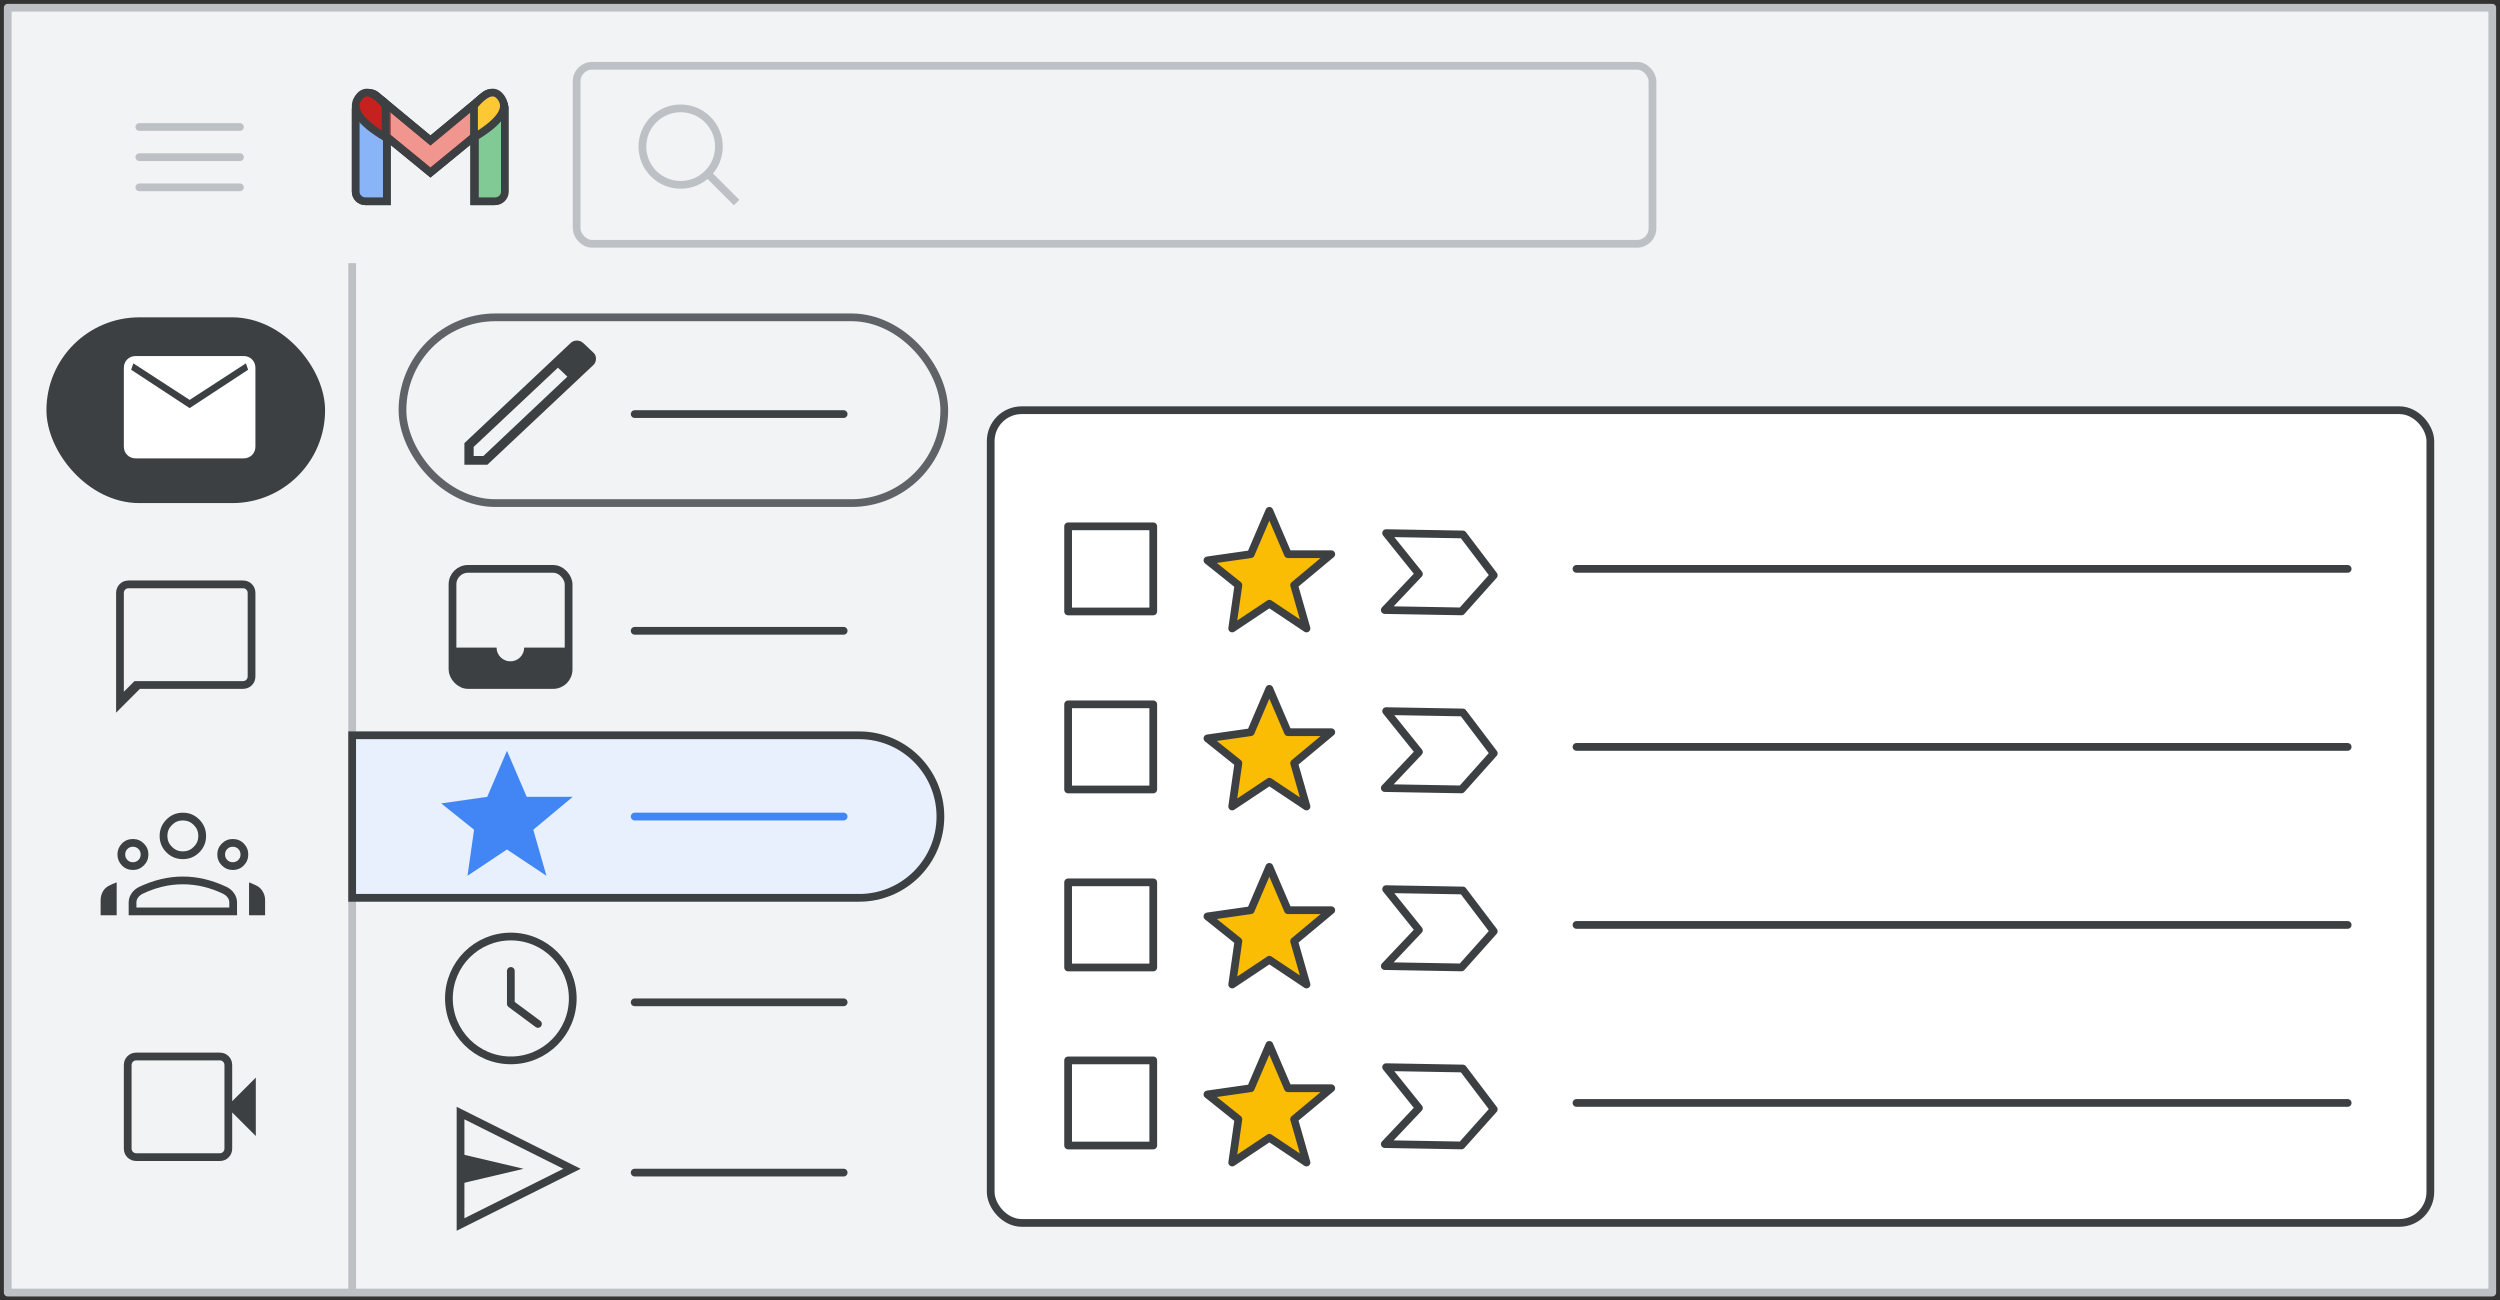 <?xml version="1.0" encoding="UTF-8"?>
<svg width="323px" height="168px" viewBox="0 0 323 168" version="1.1" xmlns="http://www.w3.org/2000/svg" xmlns:xlink="http://www.w3.org/1999/xlink">
    <rect x="0" y="0" width="323" height="168" fill="#333333" stroke="none"/>
    <title>gmail-new-star</title>
    <g id="gmail-new-star" stroke="none" stroke-width="1" fill="none" fill-rule="evenodd">
        <g id="Gmail/frame-left-nav-open-menu" transform="translate(1, 1)">
            <g id="Frames/desktop-light" fill="#F1F3F4" stroke="#BDC1C6" stroke-linejoin="round">
                <rect id="border-copy" x="0" y="0" width="321" height="166"></rect>
            </g>
            <rect id="Rectangle" stroke="#3C4043" fill="#FFFFFF" x="127" y="52" width="186" height="105" rx="4"></rect>
            <g id="Group-3" transform="translate(51, 40)">
                <g id="Group-2">
                    <rect id="Rectangle" stroke="#5F6368" x="0" y="0" width="70" height="24" rx="12"></rect>
                    <line x1="30" y1="12.5" x2="57" y2="12.5" id="Line-2" stroke="#3C4043" stroke-linecap="round"></line>
                </g>
                <g id="edit_BASELINE_P900_20dp" transform="translate(8, 3)" fill="#3C4043" fill-rule="nonzero">
                    <path d="M1.197,14.919 L2.448,14.919 L13.301,4.666 L12.702,4.076 L12.077,3.512 L1.197,13.74 L1.197,14.919 Z M0,16.047 L0,13.253 L13.681,0.359 C13.917,0.12 14.198,0 14.525,0 C14.851,0 15.141,0.12 15.395,0.359 L16.646,1.538 C16.882,1.743 17,2.012 17,2.346 C17,2.679 16.882,2.957 16.646,3.178 L2.965,16.047 L0,16.047 Z M15.803,2.333 L14.552,1.153 L15.803,2.333 Z M13.301,4.666 L12.702,4.076 L12.077,3.512 L12.077,3.486 L13.301,4.666 Z" id="Shape"></path>
                </g>
            </g>
            <line x1="44.5" y1="33.5" x2="44.5" y2="165.5" id="Line" stroke="#BDC1C6" stroke-linecap="square"></line>
            <g id="Group-2" transform="translate(57, 72)">
                <line x1="24" y1="8.5" x2="51" y2="8.5" id="Line-2" stroke="#3C4043" stroke-linecap="round"></line>
                <g id="Icons/inbox-dark-grey" transform="translate(-0.037, 0)">
                    <g id="Group" transform="translate(0, 0)">
                        <rect id="Rectangle" stroke="#3C4043" x="0.5" y="0.5" width="15" height="15" rx="2"></rect>
                        <path d="M15.113,10.667 L15.113,15.111 L0.843,15.111 L0.843,10.667 L6.194,10.667 L6.194,10.667 C6.194,11.649 6.993,12.444 7.978,12.444 C8.963,12.444 9.761,11.649 9.761,10.667 L15.113,10.667 Z" id="Combined-Shape" fill="#3C4043"></path>
                    </g>
                </g>
            </g>
            <g id="Group-3" transform="translate(44.5, 94)" fill="#E8F0FE" stroke="#3C4043">
                <path d="M0,0 L65.5,0 C71.299,-1.06525716e-15 76,4.701 76,10.5 C76,16.299 71.299,21 65.5,21 L0,21 L0,21 L0,0 Z" id="Rectangle"></path>
            </g>
            <g id="Group-4" transform="translate(57, 120)" stroke="#3C4043">
                <line x1="24" y1="8.5" x2="51" y2="8.5" id="Line-2" stroke-linecap="round"></line>
                <g id="clock">
                    <circle id="Oval" fill-rule="nonzero" cx="8" cy="8" r="8"></circle>
                    <polyline id="Path-12" stroke-linecap="round" stroke-linejoin="round" points="8 4.444 8 8.699 11.504 11.293"></polyline>
                </g>
            </g>
            <g id="Group-6" transform="translate(58, 142)">
                <line x1="23" y1="8.5" x2="50" y2="8.5" id="Line-2" stroke="#3C4043" stroke-linecap="round"></line>
                <g id="Icons/send-dark-grey" transform="translate(-0, -0)">
                    <path d="M8.008,1.118 L15.206,15.515 L0.809,15.515 L8.008,1.118 Z" id="Triangle" stroke="#3C4043" transform="translate(8.008, 8.008) rotate(-270) translate(-8.008, -8.008) "></path>
                    <polygon id="Triangle" fill="#3C4043" transform="translate(4.576, 8.008) rotate(-270) translate(-4.576, -8.008) " points="4.576 3.941 6.495 12.074 2.658 12.074"></polygon>
                </g>
            </g>
            <g id="Group" transform="translate(137, 65)" stroke="#3C4043" stroke-linejoin="round">
                <g id="UI/line-dark-grey" transform="translate(65, 7)" stroke-linecap="round">
                    <line x1="0.682" y1="0.5" x2="100.318" y2="0.5" id="Line-5"></line>
                </g>
                <g id="UI/checkbox-light-grey" transform="translate(0, 2)">
                    <rect id="Rectangle" x="0" y="0" width="11" height="11"></rect>
                </g>
                <g id="Icons/star" transform="translate(18, 0)" fill="#FBBC04" stroke-linecap="round">
                    <polygon id="Path-4" points="5.6 5.6 8 0 10.4 5.6 16 5.6 11.2 9.6 12.8 15.2 8 12 3.2 15.2 4 9.6 0 6.4"></polygon>
                </g>
                <polygon id="Path" transform="translate(48, 7.971) rotate(1) translate(-48, -7.971) " points="41 3 45.329 8.202 41 12.941 50.915 12.941 55 8.202 50.915 3"></polygon>
            </g>
            <g id="Gmail/left-nav-mail" transform="translate(5, 40)">
                <g id="videocam_BASELINE_P900_24dp-(3)" transform="translate(10, 95)" fill="#3C4043" fill-rule="nonzero">
                    <path d="M1.625,14 C1.158,14 0.771,13.846 0.463,13.537 C0.154,13.229 4.4408921e-16,12.842 4.4408921e-16,12.375 L4.4408921e-16,1.625 C4.4408921e-16,1.158 0.154,0.771 0.463,0.463 C0.771,0.154 1.158,0 1.625,0 L12.4,0 C12.85,0 13.229,0.154 13.537,0.463 C13.846,0.771 14,1.158 14,1.625 L14,6.275 L17.05,3.225 L17.05,10.775 L14,7.725 L14,12.375 C14,12.842 13.846,13.229 13.537,13.537 C13.229,13.846 12.85,14 12.4,14 L1.625,14 Z M1.625,13 L12.4,13 C12.567,13 12.708,12.942 12.825,12.825 C12.942,12.708 13,12.558 13,12.375 L13,1.625 C13,1.442 12.942,1.292 12.825,1.175 C12.708,1.058 12.567,1 12.4,1 L1.625,1 C1.442,1 1.292,1.058 1.175,1.175 C1.058,1.292 1,1.442 1,1.625 L1,12.375 C1,12.558 1.058,12.708 1.175,12.825 C1.292,12.942 1.442,13 1.625,13 Z M1,13 C1,13 1,12.942 1,12.825 C1,12.708 1,12.558 1,12.375 L1,1.625 C1,1.442 1,1.292 1,1.175 C1,1.058 1,1 1,1 C1,1 1,1.058 1,1.175 C1,1.292 1,1.442 1,1.625 L1,12.375 C1,12.558 1,12.708 1,12.825 C1,12.942 1,13 1,13 Z" id="Shape"></path>
                </g>
                <g id="gmail_groups_BASELINE_P900_24dp" transform="translate(7, 64)" fill="#3C4043" fill-rule="nonzero">
                    <path d="M10.625,6 C9.792,6 9.083,5.708 8.5,5.125 C7.917,4.542 7.625,3.833 7.625,3 C7.625,2.183 7.917,1.479 8.5,0.887 C9.083,0.296 9.792,0 10.625,0 C11.458,0 12.167,0.296 12.75,0.887 C13.333,1.479 13.625,2.183 13.625,3 C13.625,3.833 13.333,4.542 12.75,5.125 C12.167,5.708 11.458,6 10.625,6 Z M3.625,13.25 L3.625,11.6 C3.625,11.183 3.746,10.796 3.987,10.438 C4.229,10.079 4.55,9.8 4.95,9.6 C5.9,9.15 6.846,8.812 7.787,8.588 C8.729,8.363 9.675,8.25 10.625,8.25 C11.575,8.25 12.521,8.363 13.463,8.588 C14.404,8.812 15.35,9.15 16.3,9.6 C16.7,9.8 17.021,10.079 17.262,10.438 C17.504,10.796 17.625,11.183 17.625,11.6 L17.625,13.25 L3.625,13.25 Z M10.625,5 C11.175,5 11.646,4.804 12.037,4.412 C12.429,4.021 12.625,3.55 12.625,3 C12.625,2.45 12.429,1.979 12.037,1.587 C11.646,1.196 11.175,1 10.625,1 C10.075,1 9.604,1.196 9.213,1.587 C8.821,1.979 8.625,2.45 8.625,3 C8.625,3.55 8.821,4.021 9.213,4.412 C9.604,4.804 10.075,5 10.625,5 Z M4.625,12.25 L16.625,12.25 L16.625,11.6 C16.625,11.367 16.554,11.154 16.413,10.963 C16.271,10.771 16.075,10.608 15.825,10.475 C14.992,10.075 14.142,9.771 13.275,9.562 C12.408,9.354 11.525,9.25 10.625,9.25 C9.725,9.25 8.842,9.354 7.975,9.562 C7.108,9.771 6.258,10.075 5.425,10.475 C5.175,10.608 4.979,10.771 4.838,10.963 C4.696,11.154 4.625,11.367 4.625,11.6 L4.625,12.25 Z M0,13.25 L2.075,13.25 L2.075,9 C1.892,9.067 1.725,9.133 1.575,9.2 C1.425,9.267 1.267,9.342 1.1,9.425 C0.75,9.592 0.479,9.846 0.287,10.188 C0.096,10.529 0,10.9 0,11.3 L0,13.25 Z M19.175,13.25 L21.25,13.25 L21.25,11.3 C21.25,10.9 21.15,10.529 20.95,10.188 C20.75,9.846 20.483,9.592 20.15,9.425 C19.983,9.342 19.821,9.267 19.663,9.2 C19.504,9.133 19.342,9.067 19.175,9 L19.175,13.25 Z M4.175,6.4 C4.458,6.4 4.696,6.304 4.888,6.112 C5.079,5.921 5.175,5.683 5.175,5.4 C5.175,5.117 5.079,4.879 4.888,4.688 C4.696,4.496 4.458,4.4 4.175,4.4 C3.892,4.4 3.654,4.496 3.462,4.688 C3.271,4.879 3.175,5.117 3.175,5.4 C3.175,5.683 3.271,5.921 3.462,6.112 C3.654,6.304 3.892,6.4 4.175,6.4 Z M4.175,7.4 C3.608,7.4 3.133,7.204 2.75,6.812 C2.367,6.421 2.175,5.95 2.175,5.4 C2.175,4.85 2.367,4.379 2.75,3.987 C3.133,3.596 3.608,3.4 4.175,3.4 C4.725,3.4 5.196,3.596 5.588,3.987 C5.979,4.379 6.175,4.85 6.175,5.4 C6.175,5.95 5.979,6.421 5.588,6.812 C5.196,7.204 4.725,7.4 4.175,7.4 Z M17.075,6.4 C17.358,6.4 17.596,6.304 17.788,6.112 C17.979,5.921 18.075,5.683 18.075,5.4 C18.075,5.117 17.979,4.879 17.788,4.688 C17.596,4.496 17.358,4.4 17.075,4.4 C16.792,4.4 16.554,4.496 16.363,4.688 C16.171,4.879 16.075,5.117 16.075,5.4 C16.075,5.683 16.171,5.921 16.363,6.112 C16.554,6.304 16.792,6.4 17.075,6.4 Z M17.075,7.4 C16.525,7.4 16.054,7.204 15.662,6.812 C15.271,6.421 15.075,5.95 15.075,5.4 C15.075,4.85 15.271,4.379 15.662,3.987 C16.054,3.596 16.525,3.4 17.075,3.4 C17.642,3.4 18.117,3.596 18.5,3.987 C18.883,4.379 19.075,4.85 19.075,5.4 C19.075,5.95 18.883,6.421 18.5,6.812 C18.117,7.204 17.642,7.4 17.075,7.4 Z" id="Shape"></path>
                </g>
                <g id="chat_bubble_BASELINE_P900_24dp" transform="translate(9, 34)" fill="#3C4043" fill-rule="nonzero">
                    <path d="M0,17.075 L0,1.625 C0,1.158 0.154,0.771 0.463,0.463 C0.771,0.154 1.158,0 1.625,0 L16.375,0 C16.842,0 17.229,0.154 17.538,0.463 C17.846,0.771 18,1.158 18,1.625 L18,12.375 C18,12.842 17.846,13.229 17.538,13.537 C17.229,13.846 16.842,14 16.375,14 L3.075,14 L0,17.075 Z M2.375,13 L16.375,13 C16.558,13 16.708,12.942 16.825,12.825 C16.942,12.708 17,12.558 17,12.375 L17,1.625 C17,1.442 16.942,1.292 16.825,1.175 C16.708,1.058 16.558,1 16.375,1 L1.625,1 C1.442,1 1.292,1.058 1.175,1.175 C1.058,1.292 1,1.442 1,1.625 L1,14.375 L2.375,13 Z M1,13 L1,1.625 C1,1.442 1,1.292 1,1.175 C1,1.058 1,1 1,1 C1,1 1,1.058 1,1.175 C1,1.292 1,1.442 1,1.625 L1,12.375 C1,12.558 1,12.708 1,12.825 C1,12.942 1,13 1,13 Z" id="Shape"></path>
                </g>
                <g id="Group-3">
                    <rect id="Rectangle" fill="#3C4043" x="0" y="0" width="36" height="24" rx="12"></rect>
                    <g id="mail_BASELINE_P900_24dp-(3)" transform="translate(10, 5)" fill="#FFFFFF" fill-rule="nonzero">
                        <path d="M1.535,13.222 C1.094,13.222 0.728,13.077 0.437,12.785 C0.146,12.494 0,12.128 0,11.688 L0,1.535 C0,1.094 0.146,0.728 0.437,0.437 C0.728,0.146 1.094,0 1.535,0 L15.465,0 C15.906,0 16.272,0.146 16.563,0.437 C16.854,0.728 17,1.094 17,1.535 L17,11.688 C17,12.128 16.854,12.494 16.563,12.785 C16.272,13.077 15.906,13.222 15.465,13.222 L1.535,13.222 Z M8.5,6.729 L0.944,1.771 L0.944,11.688 C0.944,11.861 1,12.002 1.11,12.113 C1.22,12.223 1.362,12.278 1.535,12.278 L15.465,12.278 C15.638,12.278 15.78,12.223 15.89,12.113 C16,12.002 16.056,11.861 16.056,11.688 L16.056,1.771 L8.5,6.729 Z M8.5,5.667 L15.772,0.944 L1.228,0.944 L8.5,5.667 Z M16.056,1.771 L15.772,0.944 L1.228,0.944 L0.944,1.771 L0.944,11.688 C0.944,11.861 1,12.002 1.11,12.113 C1.22,12.223 1.362,12.278 1.535,12.278 L15.465,12.278 C15.638,12.278 15.78,12.223 15.89,12.113 C16,12.002 16.056,11.861 16.056,11.688 L16.056,1.771 Z" id="Shape"></path>
                    </g>
                </g>
            </g>
        </g>
        <line x1="82" y1="105.5" x2="109" y2="105.5" id="Line-2" stroke="#4285F4" stroke-linecap="round"></line>
        <g id="Icons/star" transform="translate(57, 97)" fill="#4285F4">
            <polygon id="Path-4" points="5.95 5.95 8.5 0 11.05 5.95 17 5.95 11.9 10.2 13.6 16.15 8.5 12.75 3.4 16.15 4.25 10.2 0 6.8"></polygon>
        </g>
        <g id="UI/line-dark-grey" transform="translate(203, 96)" stroke="#3C4043" stroke-linecap="round" stroke-linejoin="round">
            <line x1="0.682" y1="0.5" x2="100.318" y2="0.5" id="Line-5"></line>
        </g>
        <g id="UI/checkbox-light-grey" transform="translate(138, 91)" stroke="#3C4043" stroke-linejoin="round">
            <rect id="Rectangle" x="0" y="0" width="11" height="11"></rect>
        </g>
        <g id="Icons/star" transform="translate(156, 89)" fill="#FBBC04" stroke="#3C4043" stroke-linecap="round" stroke-linejoin="round">
            <polygon id="Path-4" points="5.6 5.6 8 0 10.4 5.6 16 5.6 11.2 9.6 12.8 15.2 8 12 3.2 15.2 4 9.6 0 6.4"></polygon>
        </g>
        <polygon id="Path" stroke="#3C4043" stroke-linejoin="round" transform="translate(186, 96.971) rotate(1) translate(-186, -96.971) " points="179 92 183.329 97.202 179 101.941 188.915 101.941 193 97.202 188.915 92"></polygon>
        <g id="UI/line-dark-grey" transform="translate(203, 119)" stroke="#3C4043" stroke-linecap="round" stroke-linejoin="round">
            <line x1="0.682" y1="0.5" x2="100.318" y2="0.5" id="Line-5"></line>
        </g>
        <g id="UI/checkbox-light-grey" transform="translate(138, 114)" stroke="#3C4043" stroke-linejoin="round">
            <rect id="Rectangle" x="0" y="0" width="11" height="11"></rect>
        </g>
        <g id="Icons/star" transform="translate(156, 112)" fill="#FBBC04" stroke="#3C4043" stroke-linecap="round" stroke-linejoin="round">
            <polygon id="Path-4" points="5.6 5.6 8 0 10.4 5.6 16 5.6 11.2 9.6 12.8 15.2 8 12 3.2 15.2 4 9.6 0 6.4"></polygon>
        </g>
        <polygon id="Path" stroke="#3C4043" stroke-linejoin="round" transform="translate(186, 119.971) rotate(1) translate(-186, -119.971) " points="179 115 183.329 120.202 179 124.941 188.915 124.941 193 120.202 188.915 115"></polygon>
        <g id="UI/line-dark-grey" transform="translate(203, 142)" stroke="#3C4043" stroke-linecap="round" stroke-linejoin="round">
            <line x1="0.682" y1="0.5" x2="100.318" y2="0.5" id="Line-5"></line>
        </g>
        <g id="UI/checkbox-light-grey" transform="translate(138, 137)" stroke="#3C4043" stroke-linejoin="round">
            <rect id="Rectangle" x="0" y="0" width="11" height="11"></rect>
        </g>
        <g id="Icons/star" transform="translate(156, 135)" fill="#FBBC04" stroke="#3C4043" stroke-linecap="round" stroke-linejoin="round">
            <polygon id="Path-4" points="5.6 5.6 8 0 10.4 5.6 16 5.6 11.2 9.6 12.8 15.2 8 12 3.2 15.2 4 9.6 0 6.4"></polygon>
        </g>
        <polygon id="Path" stroke="#3C4043" stroke-linejoin="round" transform="translate(186, 142.971) rotate(1) translate(-186, -142.971) " points="179 138 183.329 143.202 179 147.941 188.915 147.941 193 143.202 188.915 138"></polygon>
        <g id="Group-6" transform="translate(18, 8)">
            <g id="Group-6" transform="translate(27.957, 3.957)">
                <g id="Group" fill="#FFFFFF">
                    <path d="M1.244,0.858 L2.779,0.858 C3.466,0.858 4.023,1.415 4.023,2.102 L4.023,14.043 L4.023,14.043 L1.244,14.043 C0.557,14.043 9.99219893e-16,13.486 0,12.799 L0,2.102 C-8.41179808e-17,1.415 0.557,0.858 1.244,0.858 Z" id="Rectangle" stroke="#3C4043"></path>
                    <path d="M16.531,0.858 L17.905,0.858 C18.592,0.858 19.149,1.415 19.149,2.102 L19.149,12.799 C19.149,13.486 18.592,14.043 17.905,14.043 L15.287,14.043 L15.287,14.043 L15.287,2.102 C15.287,1.415 15.844,0.858 16.531,0.858 Z" id="Rectangle" stroke="#3C4043"></path>
                    <path d="M16.71,0.344 C17.249,-0.082 18.031,0.009 18.457,0.548 L18.457,0.548 L18.935,1.152 C19.355,1.684 19.272,2.455 18.747,2.885 L18.747,2.885 L9.655,10.335 L0.563,2.885 C0.038,2.455 -0.046,1.684 0.375,1.152 L0.853,0.548 C1.279,0.009 2.061,-0.082 2.6,0.344 L2.622,0.362 L2.622,0.362 L9.655,6.193 L16.687,0.362 C16.691,0.359 16.695,0.356 16.699,0.353 Z" id="Combined-Shape" stroke="#3C4043" fill-opacity="0.54"></path>
                    <path d="M15.287,5.802 L15.287,1.682 C16.896,-0.24 18.103,-0.515 18.908,0.858 C19.712,2.232 18.505,3.88 15.287,5.802 Z" id="Path-4"></path>
                    <path d="M0,5.802 L0,1.682 C1.609,-0.24 2.816,-0.515 3.621,0.858 C4.425,2.232 3.218,3.88 0,5.802 Z" id="Path-4" transform="translate(1.931, 2.901) scale(-1, 1) translate(-1.931, -2.901) "></path>
                </g>
                <g id="Group" stroke="#3C4043">
                    <path d="M1.244,0.858 L2.779,0.858 C3.466,0.858 4.023,1.415 4.023,2.102 L4.023,14.043 L4.023,14.043 L1.244,14.043 C0.557,14.043 -1.37926624e-16,13.486 0,12.799 L0,2.102 C-8.41179808e-17,1.415 0.557,0.858 1.244,0.858 Z" id="Rectangle" fill="#8AB4F8"></path>
                    <path d="M16.646,0.858 L18.03,0.858 C18.717,0.858 19.274,1.415 19.274,2.102 L19.274,12.799 C19.274,13.486 18.717,14.043 18.03,14.043 L15.402,14.043 L15.402,14.043 L15.402,2.102 C15.402,1.415 15.959,0.858 16.646,0.858 Z" id="Rectangle" fill="#81C995"></path>
                    <path d="M16.71,0.344 C17.249,-0.082 18.031,0.009 18.457,0.548 L18.457,0.548 L18.935,1.152 C19.355,1.684 19.272,2.455 18.747,2.885 L18.747,2.885 L9.655,10.335 L0.563,2.885 C0.038,2.455 -0.046,1.684 0.375,1.152 L0.853,0.548 C1.279,0.009 2.061,-0.082 2.6,0.344 C2.607,0.35 2.615,0.356 2.622,0.362 L9.654,6.193 L16.687,0.362 L16.687,0.362 Z" id="Combined-Shape" fill-opacity="0.54" fill="#EA4335"></path>
                    <path d="M15.287,5.802 L15.287,1.682 C16.896,-0.24 18.103,-0.515 18.908,0.858 C19.712,2.232 18.505,3.88 15.287,5.802 Z" id="Path-4" fill="#FCC934"></path>
                    <path d="M0,5.802 L0,1.682 C1.609,-0.24 2.816,-0.515 3.621,0.858 C4.425,2.232 3.218,3.88 0,5.802 Z" id="Path-4" fill="#C5221F" transform="translate(1.931, 2.901) scale(-1, 1) translate(-1.931, -2.901) "></path>
                </g>
            </g>
            <g id="UI/menu-dark-grey" transform="translate(0, 8)" stroke="#BDC1C6" stroke-linecap="round" stroke-linejoin="round">
                <line x1="1.40946282e-16" y1="0.406" x2="13" y2="0.406" id="Line"></line>
                <line x1="1.40946282e-16" y1="4.306" x2="13" y2="4.306" id="Line"></line>
                <line x1="1.40946282e-16" y1="8.206" x2="13" y2="8.206" id="Line"></line>
            </g>
            <g id="Group-4" transform="translate(56, 0)" stroke="#BDC1C6">
                <rect id="Rectangle" x="0.5" y="0.5" width="139" height="23" rx="2"></rect>
                <g id="Group" transform="translate(9, 6)">
                    <circle id="Oval" cx="4.941" cy="4.941" r="4.941"></circle>
                    <line x1="8.824" y1="8.824" x2="11.818" y2="11.818" id="Line-6" stroke-linecap="square"></line>
                </g>
            </g>
        </g>
    </g>
</svg>